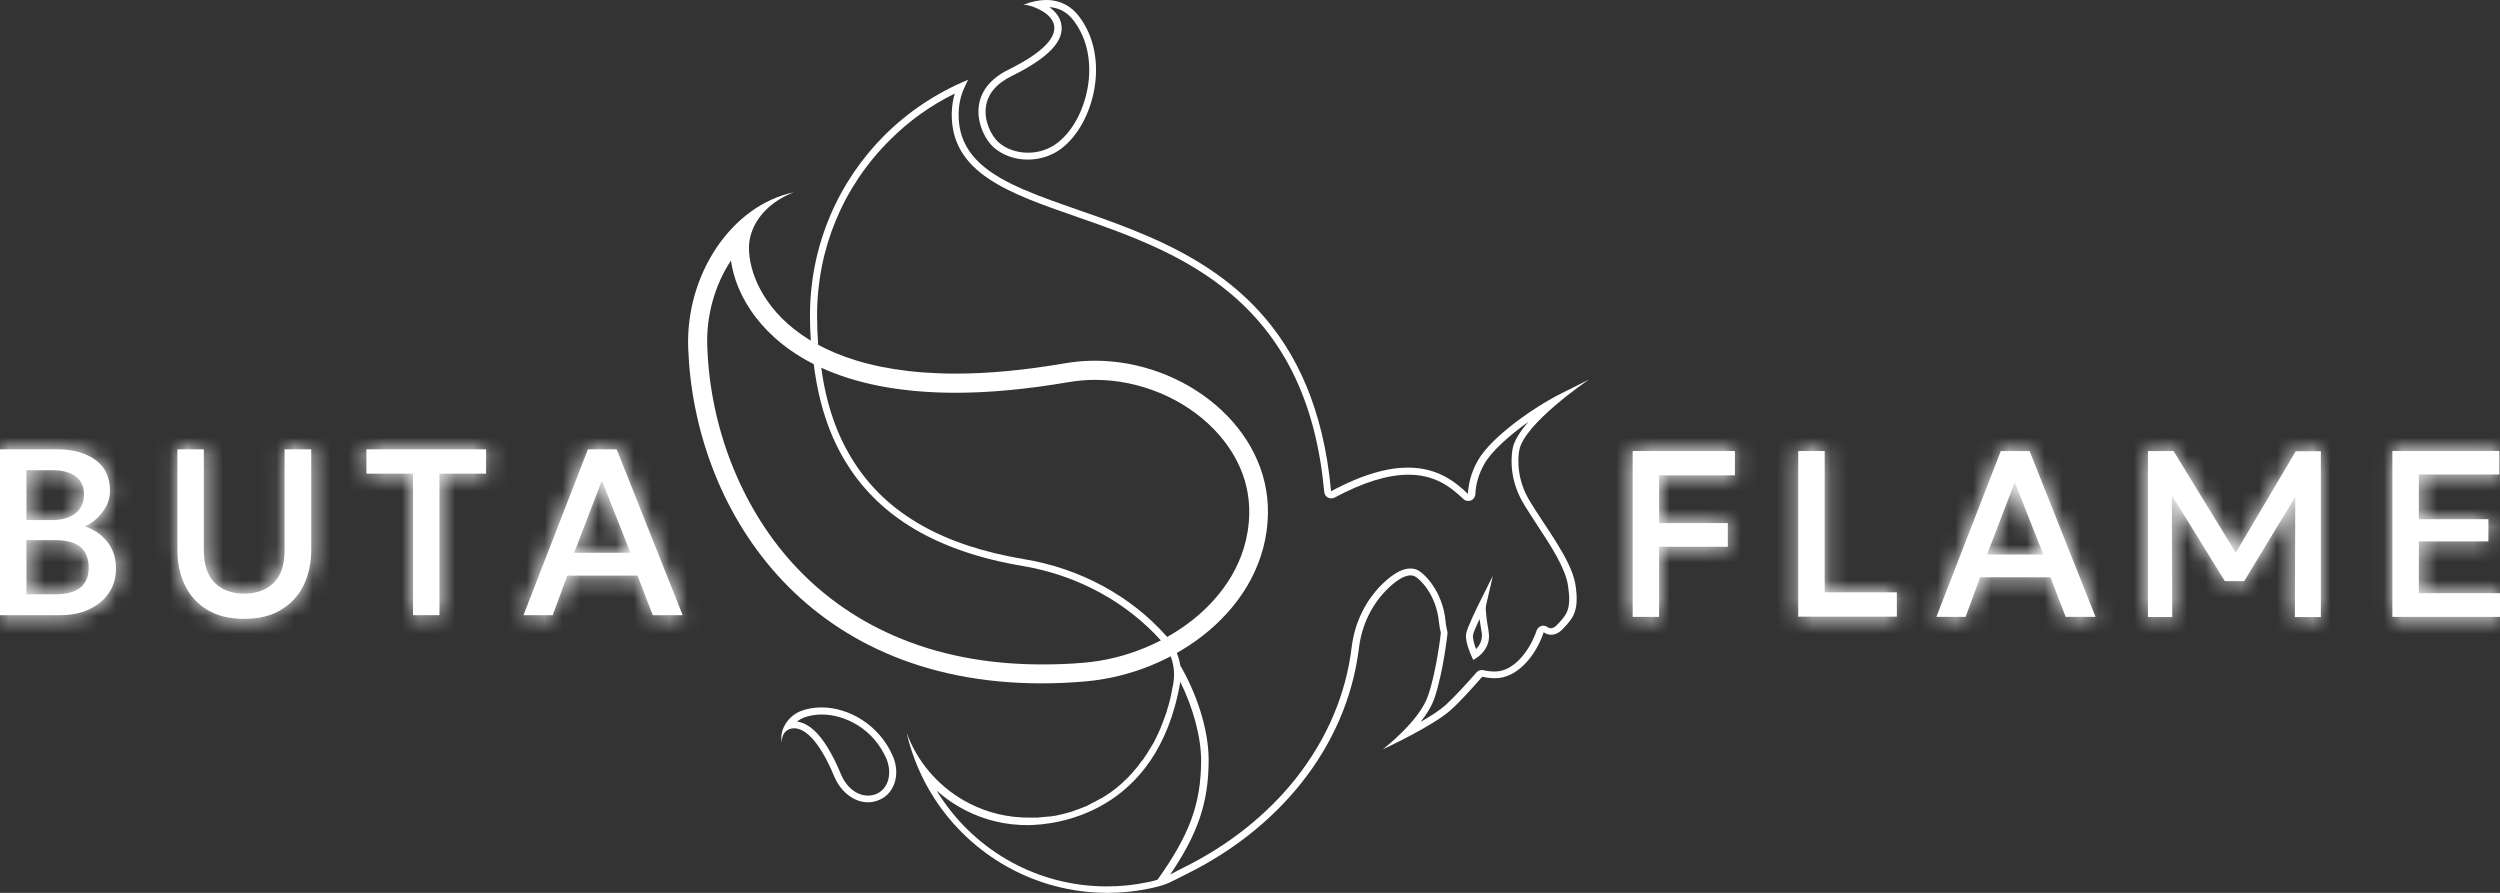 <?xml version="1.0" encoding="UTF-8"?> <svg xmlns="http://www.w3.org/2000/svg" width="140" height="50" viewBox="0 0 140 50" fill="none"><rect x="0" y="0" width="140" height="50" fill="#333333" stroke="none"/><path d="M0 34.45V25.163H3.188C4.078 25.163 4.787 25.355 5.341 25.753C5.894 26.15 6.159 26.728 6.159 27.499C6.159 27.8 6.086 28.078 5.954 28.343C5.81 28.608 5.629 28.836 5.413 29.041C5.196 29.246 4.968 29.39 4.727 29.475C5.232 29.631 5.653 29.908 5.99 30.318C6.327 30.727 6.495 31.233 6.495 31.836C6.495 32.342 6.363 32.799 6.111 33.185C5.858 33.57 5.485 33.883 5.016 34.112C4.547 34.341 3.981 34.45 3.332 34.45H0ZM1.48 29.125H2.947C3.308 29.125 3.609 29.065 3.873 28.957C4.138 28.836 4.342 28.68 4.487 28.463C4.631 28.246 4.703 27.981 4.703 27.68C4.703 27.246 4.547 26.909 4.246 26.68C3.933 26.451 3.5 26.331 2.935 26.331H1.48V29.125ZM1.48 33.281H3.079C3.717 33.281 4.186 33.161 4.499 32.908C4.811 32.655 4.968 32.281 4.968 31.775C4.968 31.282 4.811 30.896 4.499 30.631C4.186 30.366 3.705 30.246 3.055 30.246H1.48V33.281Z" fill="white"></path><mask id="mask0_262_888" style="mask-type:luminance" maskUnits="userSpaceOnUse" x="0" y="25" width="7" height="10"><path d="M0 34.45V25.163H3.188C4.078 25.163 4.787 25.355 5.341 25.753C5.894 26.15 6.159 26.728 6.159 27.499C6.159 27.8 6.086 28.078 5.954 28.343C5.81 28.608 5.629 28.836 5.413 29.041C5.196 29.246 4.968 29.39 4.727 29.475C5.232 29.631 5.653 29.908 5.99 30.318C6.327 30.727 6.495 31.233 6.495 31.836C6.495 32.342 6.363 32.799 6.111 33.185C5.858 33.57 5.485 33.883 5.016 34.112C4.547 34.341 3.981 34.45 3.332 34.45H0ZM1.48 29.125H2.947C3.308 29.125 3.609 29.065 3.873 28.957C4.138 28.836 4.342 28.68 4.487 28.463C4.631 28.246 4.703 27.981 4.703 27.68C4.703 27.246 4.547 26.909 4.246 26.68C3.933 26.451 3.5 26.331 2.935 26.331H1.48V29.125ZM1.48 33.281H3.079C3.717 33.281 4.186 33.161 4.499 32.908C4.811 32.655 4.968 32.281 4.968 31.775C4.968 31.282 4.811 30.896 4.499 30.631C4.186 30.366 3.705 30.246 3.055 30.246H1.48V33.281Z" fill="white"></path></mask><g mask="url(#mask0_262_888)"><path d="M98.273 22.862H-3.32V37.799H98.273V22.862Z" fill="white"></path></g><path d="M13.676 34.654C12.846 34.654 12.16 34.486 11.607 34.149C11.053 33.811 10.633 33.354 10.356 32.775C10.079 32.197 9.935 31.547 9.935 30.824V25.163H11.414V30.812C11.414 31.631 11.619 32.233 12.028 32.643C12.437 33.04 12.978 33.245 13.676 33.245C14.373 33.245 14.915 33.04 15.324 32.643C15.733 32.245 15.937 31.631 15.937 30.812V25.163H17.429V30.824C17.429 31.535 17.284 32.185 17.008 32.763C16.731 33.342 16.31 33.799 15.757 34.137C15.203 34.486 14.506 34.654 13.676 34.654Z" fill="white"></path><mask id="mask1_262_888" style="mask-type:luminance" maskUnits="userSpaceOnUse" x="9" y="25" width="9" height="10"><path d="M13.676 34.654C12.846 34.654 12.16 34.486 11.607 34.149C11.053 33.811 10.633 33.354 10.356 32.775C10.079 32.197 9.935 31.547 9.935 30.824V25.163H11.414V30.812C11.414 31.631 11.619 32.233 12.028 32.643C12.437 33.04 12.978 33.245 13.676 33.245C14.373 33.245 14.915 33.04 15.324 32.643C15.733 32.245 15.937 31.631 15.937 30.812V25.163H17.429V30.824C17.429 31.535 17.284 32.185 17.008 32.763C16.731 33.342 16.31 33.799 15.757 34.137C15.203 34.486 14.506 34.654 13.676 34.654Z" fill="white"></path></mask><g mask="url(#mask1_262_888)"><path d="M98.272 22.862H-3.321V37.799H98.272V22.862Z" fill="white"></path></g><path d="M23.13 34.45V26.524H20.52V25.163H27.22V26.524H24.61V34.45H23.13Z" fill="white"></path><mask id="mask2_262_888" style="mask-type:luminance" maskUnits="userSpaceOnUse" x="20" y="25" width="8" height="10"><path d="M23.13 34.45V26.524H20.52V25.163H27.22V26.524H24.61V34.45H23.13Z" fill="white"></path></mask><g mask="url(#mask2_262_888)"><path d="M98.273 22.862H-3.32V37.799H98.273V22.862Z" fill="white"></path></g><path d="M29.315 34.45L32.923 25.163H34.535L38.228 34.45H36.556L35.702 32.233H31.768L30.951 34.45H29.315ZM32.153 30.957H35.305L33.705 26.909L32.153 30.957Z" fill="white"></path><mask id="mask3_262_888" style="mask-type:luminance" maskUnits="userSpaceOnUse" x="29" y="25" width="10" height="10"><path d="M29.315 34.45L32.923 25.163H34.535L38.228 34.45H36.556L35.702 32.233H31.768L30.951 34.45H29.315ZM32.153 30.957H35.305L33.705 26.909L32.153 30.957Z" fill="white"></path></mask><g mask="url(#mask3_262_888)"><path d="M98.273 22.862H-3.32V37.799H98.273V22.862Z" fill="white"></path></g><path d="M91.429 34.545V25.258H97.154V26.619H92.909V29.293H96.758V30.618H92.909V34.545H91.429Z" fill="white"></path><mask id="mask4_262_888" style="mask-type:luminance" maskUnits="userSpaceOnUse" x="91" y="25" width="7" height="10"><path d="M91.429 34.545V25.258H97.154V26.619H92.909V29.293H96.758V30.618H92.909V34.545H91.429Z" fill="white"></path></mask><g mask="url(#mask4_262_888)"><path d="M143.705 22.957H42.112V37.894H143.705V22.957Z" fill="white"></path></g><path d="M100.702 34.545V25.258H102.182V33.172H106.223V34.533H100.702V34.545Z" fill="white"></path><mask id="mask5_262_888" style="mask-type:luminance" maskUnits="userSpaceOnUse" x="100" y="25" width="7" height="10"><path d="M100.702 34.545V25.258H102.182V33.172H106.223V34.533H100.702V34.545Z" fill="white"></path></mask><g mask="url(#mask5_262_888)"><path d="M143.706 22.957H42.113V37.893H143.706V22.957Z" fill="white"></path></g><path d="M108.437 34.545L112.045 25.258H113.657L117.35 34.545H115.678L114.824 32.328H110.89L110.073 34.545H108.437ZM111.275 31.052H114.427L112.827 27.004L111.275 31.052Z" fill="white"></path><mask id="mask6_262_888" style="mask-type:luminance" maskUnits="userSpaceOnUse" x="108" y="25" width="10" height="10"><path d="M108.437 34.545L112.045 25.258H113.657L117.35 34.545H115.678L114.824 32.328H110.89L110.073 34.545H108.437ZM111.275 31.052H114.427L112.827 27.004L111.275 31.052Z" fill="white"></path></mask><g mask="url(#mask6_262_888)"><path d="M143.705 22.957H42.112V37.893H143.705V22.957Z" fill="white"></path></g><path d="M120.285 34.545V25.258H121.717L125.494 31.425L124.916 31.437L128.561 25.27H129.968V34.557H128.513L128.537 27.245L128.826 27.342L125.674 32.545H124.592L121.38 27.342L121.62 27.245L121.645 34.557H120.285V34.545Z" fill="white"></path><mask id="mask7_262_888" style="mask-type:luminance" maskUnits="userSpaceOnUse" x="120" y="25" width="10" height="10"><path d="M120.285 34.545V25.258H121.717L125.494 31.425L124.916 31.437L128.561 25.27H129.968V34.557H128.513L128.537 27.245L128.826 27.342L125.674 32.545H124.592L121.38 27.342L121.62 27.245L121.645 34.557H120.285V34.545Z" fill="white"></path></mask><g mask="url(#mask7_262_888)"><path d="M143.706 22.957H42.112V37.893H143.706V22.957Z" fill="white"></path></g><path d="M133.974 34.545V25.258H139.964V26.571H135.454V29.076H139.351V30.317H135.454V33.22H140V34.545H133.974Z" fill="white"></path><mask id="mask8_262_888" style="mask-type:luminance" maskUnits="userSpaceOnUse" x="133" y="25" width="8" height="10"><path d="M133.974 34.545V25.258H139.964V26.571H135.454V29.076H139.351V30.317H135.454V33.22H140V34.545H133.974Z" fill="white"></path></mask><g mask="url(#mask8_262_888)"><path d="M143.705 22.957H42.112V37.893H143.705V22.957Z" fill="white"></path></g><path d="M40.932 14.587C41.065 15.538 41.474 16.671 42.34 17.791C43.819 19.706 46.971 21.995 53.526 21.995C55.439 21.995 57.556 21.79 59.817 21.404C60.31 21.32 60.815 21.272 61.321 21.272C63.798 21.272 66.276 22.296 67.96 24.018C68.899 24.982 70.005 26.584 69.957 28.788C69.897 31.498 68.357 33.378 67.082 34.474C65.35 35.955 63.029 36.919 60.695 37.112C59.901 37.184 59.107 37.208 58.337 37.208C55.282 37.208 52.492 36.666 50.05 35.594C47.837 34.63 45.912 33.245 44.312 31.462C41.486 28.306 39.765 23.922 39.609 19.429C39.537 17.718 40.006 16.008 40.932 14.587ZM44.457 10.768C40.956 11.503 38.394 15.382 38.538 19.477C38.851 28.294 44.89 38.268 58.325 38.268C59.119 38.268 59.925 38.232 60.767 38.16C65.867 37.726 70.895 34.004 71.004 28.8C71.112 23.946 66.325 20.2 61.321 20.2C60.755 20.2 60.19 20.248 59.637 20.344C57.327 20.742 55.294 20.923 53.526 20.923C43.374 20.923 41.522 15.189 42.015 13.262C42.303 12.117 43.23 11.238 44.457 10.768Z" fill="white"></path><path d="M46.008 39.616C45.611 39.616 45.227 39.676 44.878 39.808C44.12 40.085 43.627 40.892 43.783 41.579C43.771 41.314 43.855 41.085 44.036 40.929C44.132 40.856 44.276 40.784 44.469 40.784C44.986 40.784 45.804 41.29 46.718 43.482C47.079 44.337 47.813 44.928 48.606 44.928C48.775 44.928 48.943 44.904 49.112 44.843C50.086 44.53 50.447 43.374 50.002 42.35C49.244 40.591 47.536 39.616 46.008 39.616ZM49.665 43.88C49.569 44.084 49.376 44.361 48.992 44.494C48.859 44.53 48.739 44.554 48.606 44.554C47.981 44.554 47.392 44.084 47.091 43.35C46.321 41.507 45.503 40.519 44.637 40.411C44.745 40.314 44.878 40.242 45.022 40.182C45.323 40.073 45.66 40.013 46.02 40.013C47.295 40.013 48.907 40.784 49.653 42.519C49.834 42.988 49.846 43.482 49.665 43.88Z" fill="white"></path><path d="M55.631 8.239C56.136 8.697 56.846 8.938 57.556 8.938C58.217 8.938 58.891 8.733 59.432 8.323C61.285 6.914 62.187 3.252 60.443 0.94C60.022 0.373 59.408 0 58.59 0C58.205 0 57.76 0.084 57.279 0.277C57.291 0.277 57.315 0.265 57.339 0.265C57.917 0.265 61.333 1.494 56.473 3.903C53.947 5.143 54.801 7.48 55.631 8.239ZM55.21 5.987C55.306 5.264 55.8 4.674 56.666 4.252C58.747 3.228 59.649 2.252 59.42 1.301C59.336 0.915 59.071 0.614 58.759 0.398C59.324 0.434 59.793 0.699 60.142 1.18C60.888 2.168 61.152 3.493 60.912 4.902C60.683 6.203 60.046 7.372 59.204 8.01C58.747 8.36 58.169 8.552 57.568 8.552C56.93 8.552 56.329 8.335 55.908 7.962C55.487 7.565 55.102 6.757 55.21 5.987Z" fill="white"></path><path d="M83.599 32.246L82.853 33.74C82.781 33.884 82.167 35.125 82.107 35.474C82.023 35.932 82.372 36.667 82.408 36.751L82.504 36.956L82.697 36.835C82.733 36.811 83.503 36.329 83.37 35.426C83.346 35.233 83.322 35.089 83.298 34.968C83.238 34.583 83.226 34.462 83.202 34.101C83.202 34.029 83.214 33.908 83.226 33.872L83.599 32.246ZM82.661 36.353C82.552 36.076 82.456 35.739 82.492 35.546C82.516 35.414 82.673 35.053 82.853 34.667C82.865 34.776 82.889 34.884 82.913 35.041C82.937 35.161 82.949 35.306 82.985 35.486C83.022 35.896 82.817 36.185 82.661 36.353Z" fill="white"></path><path d="M85.607 27.957C84.789 26.548 85.078 25.223 85.078 25.223C85.33 23.753 88.83 21.356 88.975 21.26C88.939 21.272 88.746 21.38 87.459 22.019C85.931 22.777 83.526 24.452 82.768 25.777C82.335 26.524 82.227 27.21 82.203 27.656C81.517 27.005 80.531 26.186 78.847 26.186C77.752 26.186 76.345 26.536 74.54 27.511C72.844 8.973 53.539 14.056 53.683 6.347C53.707 5.36 54.032 4.878 54.212 4.468C52.456 5.191 50.868 6.251 49.545 7.564C46.959 10.142 45.359 13.719 45.359 17.67C45.359 18.152 45.371 18.622 45.407 19.091C45.54 19.176 45.672 19.248 45.816 19.32C45.78 18.79 45.756 18.236 45.756 17.658C45.756 13.948 47.2 10.455 49.834 7.841C50.904 6.769 52.119 5.902 53.467 5.239C53.382 5.528 53.31 5.89 53.298 6.335C53.238 9.684 56.486 10.816 60.263 12.129C63.101 13.117 66.325 14.237 68.971 16.49C72.014 19.079 73.71 22.681 74.156 27.535C74.168 27.62 74.192 27.716 74.252 27.776C74.336 27.861 74.444 27.909 74.552 27.909C74.613 27.909 74.685 27.897 74.745 27.861C76.321 27.017 77.704 26.584 78.871 26.584C80.326 26.584 81.204 27.234 81.95 27.945C82.022 28.017 82.118 28.053 82.227 28.053C82.311 28.053 82.407 28.029 82.479 27.957C82.576 27.885 82.612 27.764 82.624 27.656C82.636 27.258 82.744 26.644 83.129 25.97C83.538 25.259 84.524 24.38 85.595 23.621C85.138 24.139 84.789 24.669 84.705 25.138C84.681 25.283 84.416 26.668 85.282 28.138C85.511 28.535 85.799 28.957 86.088 29.414C86.822 30.523 87.652 31.787 87.808 32.787C88.013 34.124 87.736 34.425 87.207 34.979C87.122 35.076 86.978 35.184 86.846 35.184C86.749 35.184 86.665 35.124 86.665 35.124C86.593 35.064 86.509 35.04 86.425 35.04C86.389 35.04 86.353 35.04 86.317 35.052C86.196 35.088 86.1 35.184 86.052 35.305C85.679 36.413 84.789 37.605 83.718 37.605C83.502 37.605 83.285 37.581 83.081 37.533C83.045 37.521 83.021 37.521 82.985 37.521C82.876 37.521 82.756 37.569 82.684 37.654C82.191 38.22 81.481 39.003 80.94 39.496C80.627 39.773 80.11 40.111 79.556 40.424C79.893 40.002 80.182 39.533 80.338 39.075C80.832 37.581 81.048 35.57 81.06 35.485C81.06 35.437 81.06 35.389 81.048 35.341C81 35.16 80.964 34.979 80.952 34.787C80.783 33.052 79.701 32.052 79.352 31.908C79.232 31.86 79.111 31.836 78.979 31.836C78.546 31.836 78.053 32.101 77.475 32.643C76.489 33.582 75.864 34.847 75.695 36.232C75.371 38.906 74.312 41.376 72.568 43.592C70.944 45.64 68.755 47.374 66.241 48.603C66.133 48.663 66 48.723 65.868 48.795C65.76 48.856 65.639 48.916 65.531 48.976C67.035 46.748 67.684 45.013 67.684 42.556C67.684 40.809 66.987 38.798 66.097 37.268C66 36.666 65.736 36.088 65.327 35.63C63.318 33.365 60.491 31.836 57.376 31.318C52.817 30.559 49.69 28.788 47.837 25.897C46.875 24.416 46.261 22.645 45.985 20.549C45.84 20.477 45.696 20.416 45.564 20.344C45.828 22.5 46.43 24.452 47.512 26.114C49.305 28.896 52.396 30.884 57.316 31.703C60.371 32.221 63.125 33.751 65.026 35.883C65.615 36.545 65.856 37.437 65.7 38.304C65.675 38.4 65.663 38.497 65.639 38.593C65.639 38.593 65.639 38.605 65.639 38.617C65.627 38.702 65.603 38.774 65.591 38.858C65.591 38.882 65.579 38.906 65.579 38.93C65.567 39.003 65.543 39.075 65.531 39.147C65.519 39.171 65.519 39.207 65.507 39.231C65.495 39.304 65.471 39.364 65.459 39.424C65.447 39.448 65.447 39.484 65.435 39.508C65.411 39.569 65.399 39.629 65.375 39.701C65.363 39.737 65.351 39.761 65.351 39.798C65.327 39.858 65.315 39.918 65.291 39.978C65.278 40.014 65.266 40.038 65.254 40.075C65.23 40.135 65.218 40.195 65.194 40.243C65.182 40.279 65.17 40.303 65.158 40.34C65.134 40.4 65.122 40.448 65.098 40.508C65.086 40.532 65.074 40.569 65.062 40.593C65.038 40.641 65.014 40.701 65.002 40.749C64.99 40.773 64.978 40.809 64.966 40.834C64.942 40.882 64.918 40.942 64.894 40.99C64.882 41.014 64.87 41.05 64.858 41.074C64.834 41.123 64.809 41.171 64.785 41.219C64.773 41.243 64.761 41.267 64.749 41.303C64.725 41.352 64.701 41.4 64.677 41.448C64.665 41.472 64.653 41.496 64.641 41.52C64.617 41.568 64.593 41.617 64.557 41.665C64.545 41.689 64.533 41.701 64.521 41.725C64.497 41.773 64.461 41.821 64.436 41.869C64.424 41.882 64.424 41.894 64.412 41.906C64.316 42.074 64.208 42.243 64.1 42.399C64.088 42.423 64.076 42.436 64.064 42.46C64.04 42.496 64.016 42.532 63.98 42.568C63.955 42.592 63.943 42.616 63.919 42.64C63.895 42.676 63.871 42.701 63.847 42.737C63.823 42.761 63.811 42.797 63.787 42.821C63.763 42.857 63.739 42.881 63.715 42.917C63.691 42.941 63.667 42.978 63.643 43.002C63.619 43.026 63.594 43.062 63.571 43.086C63.546 43.11 63.522 43.146 63.498 43.17C63.474 43.194 63.45 43.218 63.426 43.255C63.402 43.279 63.378 43.315 63.354 43.339C63.33 43.363 63.306 43.387 63.282 43.411C63.258 43.435 63.234 43.459 63.21 43.495C63.186 43.52 63.161 43.544 63.138 43.568C63.113 43.592 63.077 43.616 63.053 43.652C63.029 43.676 63.005 43.7 62.981 43.712C62.957 43.736 62.921 43.761 62.897 43.797C62.873 43.821 62.849 43.833 62.837 43.857C62.801 43.881 62.777 43.905 62.74 43.941C62.716 43.953 62.704 43.977 62.68 43.989C62.644 44.014 62.62 44.038 62.584 44.074C62.56 44.086 62.548 44.11 62.524 44.122C62.488 44.146 62.452 44.182 62.416 44.206C62.404 44.218 62.38 44.23 62.368 44.242C62.331 44.279 62.283 44.303 62.235 44.339C62.223 44.351 62.211 44.351 62.211 44.363C62.055 44.471 61.886 44.58 61.73 44.676C61.73 44.676 61.73 44.676 61.718 44.676C61.67 44.712 61.61 44.736 61.562 44.76C61.55 44.76 61.55 44.772 61.538 44.772C61.489 44.797 61.453 44.821 61.405 44.845C61.393 44.857 61.381 44.857 61.369 44.869C61.321 44.893 61.285 44.917 61.237 44.929C61.225 44.941 61.213 44.941 61.201 44.953C61.165 44.977 61.117 44.989 61.081 45.013C61.069 45.025 61.056 45.025 61.044 45.037C61.008 45.062 60.96 45.074 60.924 45.098C60.912 45.11 60.9 45.11 60.888 45.122C60.852 45.134 60.804 45.158 60.768 45.17C60.756 45.17 60.744 45.182 60.732 45.182C60.696 45.194 60.648 45.218 60.611 45.23C60.599 45.23 60.587 45.242 60.575 45.242C60.539 45.254 60.491 45.278 60.455 45.29C60.443 45.29 60.431 45.302 60.419 45.302C60.371 45.314 60.335 45.339 60.287 45.35C60.275 45.35 60.263 45.363 60.251 45.363C60.203 45.375 60.166 45.399 60.118 45.411C60.106 45.411 60.106 45.411 60.094 45.423C60.046 45.435 59.998 45.459 59.95 45.471H59.938C59.673 45.555 59.421 45.615 59.18 45.664C59.132 45.676 59.084 45.688 59.048 45.688C59.036 45.688 59.036 45.688 59.024 45.688C58.988 45.7 58.94 45.7 58.903 45.712C58.891 45.712 58.879 45.712 58.879 45.712C58.843 45.724 58.807 45.724 58.771 45.724C58.759 45.724 58.747 45.724 58.735 45.724C58.699 45.724 58.675 45.736 58.639 45.736C58.627 45.736 58.615 45.736 58.603 45.736C58.567 45.736 58.542 45.748 58.507 45.748C58.494 45.748 58.482 45.748 58.47 45.748C58.446 45.748 58.41 45.76 58.386 45.76C58.374 45.76 58.362 45.76 58.35 45.76C58.326 45.76 58.29 45.76 58.266 45.772C58.254 45.772 58.242 45.772 58.23 45.772C58.206 45.772 58.17 45.772 58.146 45.784C58.134 45.784 58.121 45.784 58.109 45.784C58.086 45.784 58.061 45.784 58.025 45.784C58.013 45.784 58.001 45.784 57.989 45.784C57.965 45.784 57.941 45.784 57.917 45.784C57.905 45.784 57.893 45.784 57.881 45.784C57.857 45.784 57.833 45.784 57.809 45.784C57.797 45.784 57.785 45.784 57.773 45.784C57.749 45.784 57.725 45.784 57.7 45.784C57.688 45.784 57.688 45.784 57.676 45.784C57.64 45.784 57.616 45.784 57.58 45.784C57.448 45.784 57.316 45.784 57.171 45.772C56.005 45.712 54.91 45.363 53.948 44.809C52.492 43.965 51.361 42.64 50.772 41.038C51.073 42.363 51.614 43.604 52.324 44.712C54.381 47.892 57.965 50 62.031 50C62.825 50 63.607 49.916 64.364 49.759C64.473 49.735 64.581 49.711 64.677 49.687C64.942 49.627 65.194 49.554 65.471 49.434C65.784 49.289 66.217 49.06 66.433 48.952C71.461 46.483 75.407 41.978 76.104 36.268C76.261 34.992 76.838 33.799 77.764 32.92C78.209 32.498 78.642 32.221 78.991 32.221C79.075 32.221 79.147 32.233 79.22 32.269C79.448 32.366 80.422 33.233 80.579 34.823C80.603 35.04 80.639 35.244 80.687 35.437C80.687 35.437 80.471 37.473 79.977 38.942C79.508 40.352 77.572 41.857 77.427 41.966C77.596 41.894 80.278 40.629 81.228 39.773C81.782 39.28 82.491 38.485 83.009 37.894C83.237 37.955 83.49 37.979 83.742 37.979C84.957 37.979 86.004 36.738 86.449 35.401C86.485 35.437 86.641 35.546 86.87 35.546C87.05 35.546 87.279 35.473 87.519 35.22C88.109 34.606 88.458 34.197 88.217 32.691C87.952 31.245 86.425 29.366 85.607 27.957ZM64.822 49.265C64.773 49.277 64.725 49.289 64.689 49.301C64.653 49.313 64.605 49.325 64.569 49.338C64.473 49.362 64.376 49.386 64.28 49.398C64.268 49.398 64.256 49.398 64.244 49.41H64.232C63.498 49.566 62.74 49.639 61.983 49.639C58.182 49.639 54.681 47.724 52.612 44.532C52.552 44.447 52.504 44.363 52.456 44.279C52.841 44.616 53.262 44.929 53.707 45.182C54.742 45.784 55.908 46.133 57.099 46.194C57.243 46.206 57.388 46.206 57.532 46.206C57.556 46.206 57.568 46.206 57.592 46.206C58.964 46.194 64.809 45.688 66.097 38.184C66.818 39.641 67.263 41.279 67.263 42.592C67.251 45.001 66.638 46.712 64.822 49.265Z" fill="white"></path></svg> 